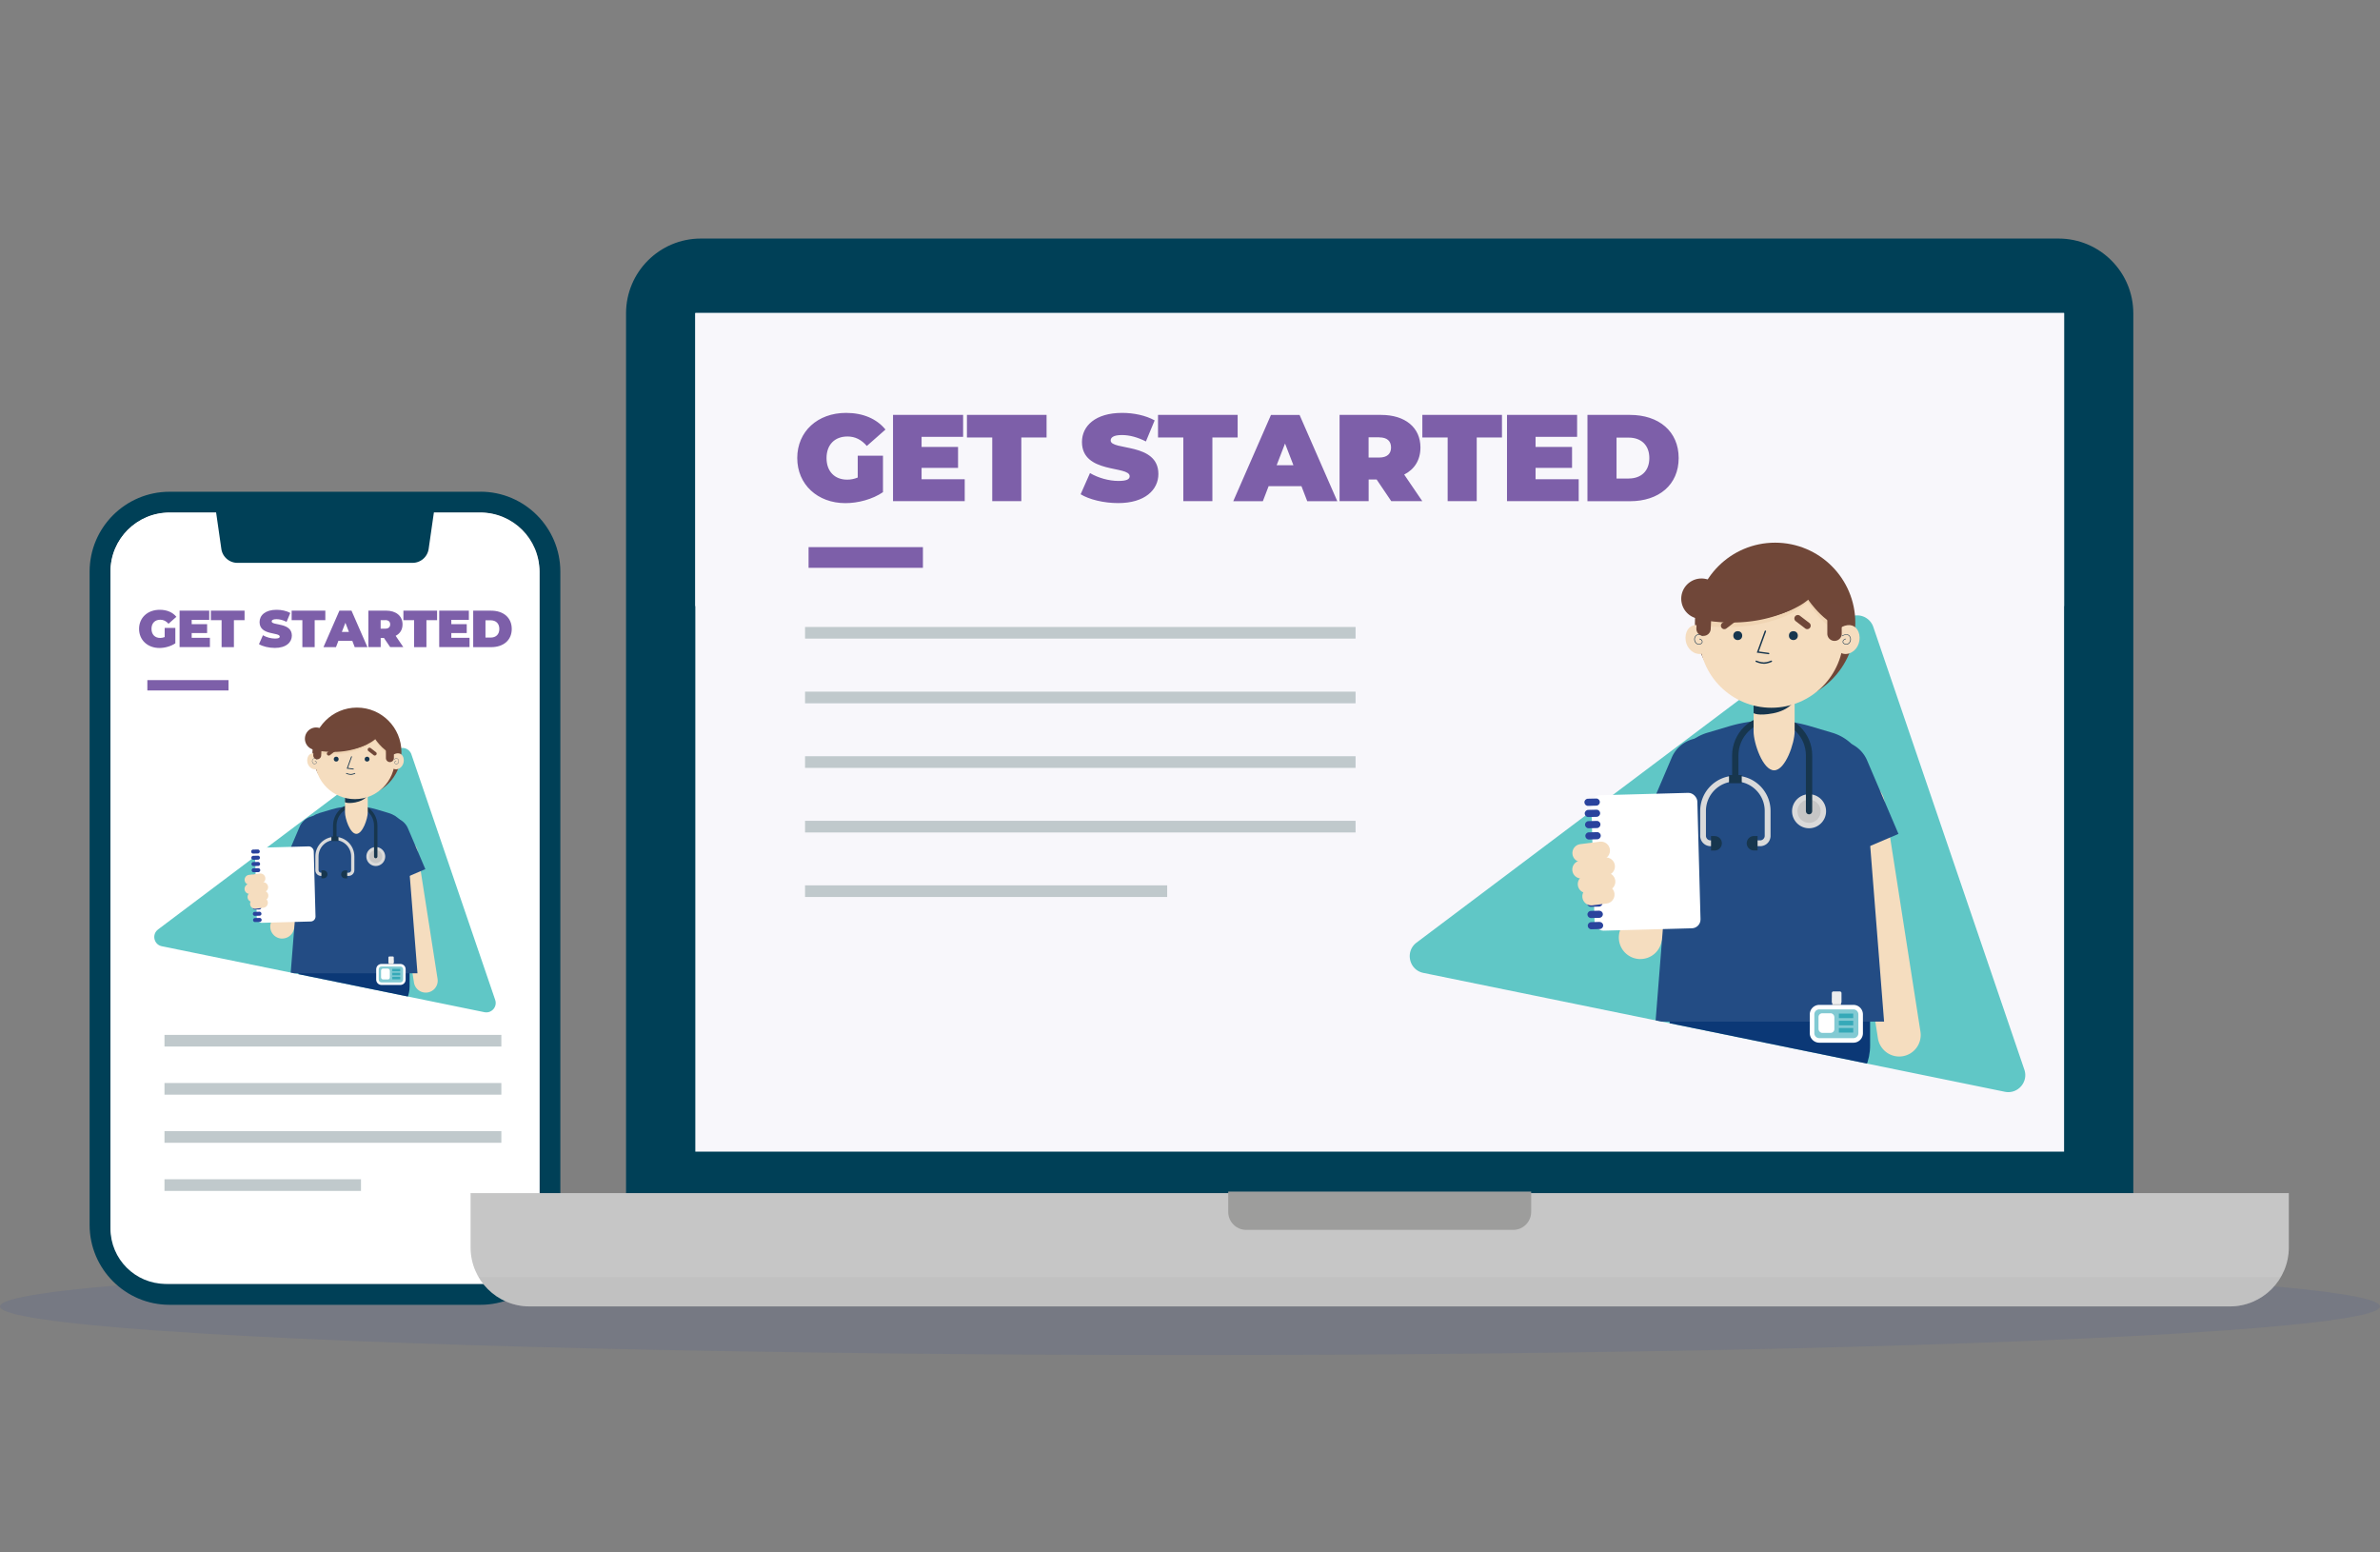 <svg xmlns="http://www.w3.org/2000/svg" viewBox="0 0 460 300"><rect x="0" y="0" width="460" height="300" fill="#808080" stroke="none"/><defs><style>.cls-1{fill:none}.cls-2{opacity:.11}.cls-2,.cls-3{fill:#2a439d}.cls-4{fill:#34495e;opacity:.1}.cls-5{fill:url(#linear-gradient)}.cls-6{fill:#f8f7fb}.cls-7{fill:#004057}.cls-8{fill:#f5ddbf}.cls-9{fill:#ededed}.cls-10{fill:#fff}.cls-11{fill:#f0d5b4}.cls-12{fill:#7d5fa9}.cls-13{fill:#c0c9cc}.cls-14{fill:#dadada}.cls-15{fill:#c6c6c6}.cls-16{fill:#17364e}.cls-17{fill:#234c84}.cls-18{fill:#36a9b8}.cls-19{fill:#0b3876}.cls-20{fill:#704738}.cls-21{fill:#704739}.cls-22{fill:#60c7c6}.cls-23{fill:#82cad3}.cls-24{clip-path:url(#clippath-1)}.cls-25{clip-path:url(#clippath-2)}.cls-26{fill:#b2b2b2;mix-blend-mode:multiply;opacity:.28}.cls-27{fill:#9d9d9c;mix-blend-mode:darken}.cls-28{isolation:isolate}</style><linearGradient id="linear-gradient" x1="62.81" y1="248.11" x2="62.81" y2="99.05" gradientUnits="userSpaceOnUse"><stop offset="0" stop-color="#34495e"/><stop offset="1" stop-color="#485b6e"/></linearGradient><clipPath id="clippath-1"><path class="cls-1" d="M30.55 179.61l24.48-46.07c.99-.75 29.73 4.12 30.13 5.3l10.55 54.39c.46 1.33-.71 2.66-2.09 2.37l-62.34-12.74c-1.54-.31-1.99-2.3-.73-3.24z"/></clipPath><clipPath id="clippath-2"><path class="cls-1" d="M273.78 182.16l44.13-83.06c1.79-1.34 53.6 7.43 54.33 9.55l19.02 98.05c.82 2.4-1.28 4.79-3.77 4.28L275.1 188.01c-2.77-.57-3.58-4.14-1.32-5.85z"/></clipPath></defs><g class="cls-28"><g id="Layer_1"><ellipse class="cls-2" cx="230" cy="252.46" rx="230" ry="9.39"/><rect class="cls-4" x="262.39" y="242.94" width="67.31" height="2.89" rx="1.45" ry="1.45"/><rect class="cls-5" x="21.35" y="99.05" width="82.93" height="149.06" rx="11.66" ry="11.66"/><rect class="cls-10" x="21.35" y="99.05" width="82.93" height="149.06" rx="11.41" ry="11.41"/><path class="cls-7" d="M92.86 99.05c6.3 0 11.41 5.11 11.41 11.41V236.7c0 6.3-5.11 11.41-11.41 11.41h-60.1c-6.3 0-11.41-5.11-11.41-11.41V110.46c0-6.3 5.11-11.41 11.41-11.41h60.1m0-4.02h-60.1c-8.51 0-15.44 6.92-15.44 15.44v126.24c0 8.51 6.92 15.44 15.44 15.44h60.1c8.51 0 15.44-6.92 15.44-15.44V110.46c0-8.51-6.92-15.44-15.44-15.44z"/><path class="cls-10" d="M32.76 99.05h60.1c6.3 0 11.41 5.11 11.41 11.41v126.95c0 5.91-4.8 10.7-10.7 10.7H32.05c-5.91 0-10.7-4.8-10.7-10.7V110.46c0-6.3 5.11-11.41 11.41-11.41z"/><path class="cls-7" d="M79.72 108.77H45.9c-1.57 0-2.9-1.15-3.12-2.7l-1.13-7.88h42.33l-1.13 7.88a3.146 3.146 0 0 1-3.12 2.7z"/><g><path class="cls-7" d="M135.46 46.1h262.41c7.98 0 14.45 6.48 14.45 14.45v173.42H121V60.55c0-7.98 6.48-14.45 14.45-14.45z"/><path class="cls-15" d="M90.95 230.56h351.43v10.5c0 6.29-5.11 11.4-11.4 11.4H102.35c-6.29 0-11.4-5.11-11.4-11.4v-10.5z"/><path class="cls-26" d="M430.97 252.46H102.35c-4.22 0-7.9-2.29-9.87-5.7h348.37c-1.97 3.41-5.66 5.7-9.87 5.7z"/><path class="cls-27" d="M237.4 230.27h58.54v3.93c0 1.91-1.55 3.47-3.47 3.47h-51.61c-1.91 0-3.47-1.55-3.47-3.47v-3.93z"/><path class="cls-6" d="M134.39 60.49H398.94V222.55H134.39z"/><path class="cls-6" d="M134.39 60.49H398.94V117.13H134.39z"/></g><g><path class="cls-13" d="M155.6 133.66H262V135.91H155.6z"/><path class="cls-13" d="M155.6 146.14H262V148.39H155.6z"/><path class="cls-13" d="M155.6 158.62H262V160.87H155.6z"/><path class="cls-13" d="M155.6 171.09H225.59V173.34H155.6z"/><path class="cls-13" d="M155.6 121.16H262V123.41H155.6z"/></g><g><path class="cls-13" d="M31.79 199.99H96.9V202.24H31.79z"/><path class="cls-13" d="M31.79 209.29H96.9V211.54H31.79z"/><path class="cls-13" d="M31.79 218.59H96.9V220.84H31.79z"/><path class="cls-13" d="M31.79 227.89H69.77V230.14H31.79z"/></g><g><path class="cls-22" d="M30.55 179.61l46.14-34.71c.99-.75 2.42-.31 2.82.87l16.2 47.46c.46 1.33-.71 2.66-2.09 2.37l-62.34-12.74c-1.54-.31-1.99-2.3-.73-3.24z"/><g class="cls-24"><path class="cls-8" d="M54.55 181.38a2.313 2.313 0 0 1-2.22-2.97l4.38-14.57a2.311 2.311 0 0 1 4.43 1.32l-4.38 14.57c-.3 1-1.22 1.64-2.21 1.64zm27.74 10.44c-1.12 0-2.1-.81-2.28-1.95l-3.86-24.71a2.307 2.307 0 1 1 4.56-.72l3.86 24.71a2.307 2.307 0 0 1-2.28 2.67z"/><path class="cls-17" d="M60.92 170.37l-6.37-2.72 3.36-7.88a3.47 3.47 0 0 1 4.55-1.83 3.47 3.47 0 0 1 1.83 4.55l-3.36 7.88z"/><path class="cls-19" transform="rotate(-66.91 57.65 168.978)" d="M56.88 165.23H58.42V172.73H56.88z"/><path class="cls-17" d="M75.84 170.68l6.37-2.72-3.36-7.88a3.47 3.47 0 0 0-4.55-1.83 3.47 3.47 0 0 0-1.83 4.55l3.36 7.88z"/><path class="cls-19" d="M57.68 186.22h21.49v4.41c0 3.26-2.64 5.9-5.9 5.9h-9.69c-3.26 0-5.9-2.64-5.9-5.9v-4.41z"/><path class="cls-17" d="M80.69 188.08H56.18l2.13-26.91c.15-1.88 1.51-3.48 3.45-4.06l2.31-.69c2.84-.84 5.89-.84 8.73 0l2.31.69c1.94.57 3.3 2.18 3.45 4.06l2.13 26.91z"/><path class="cls-14" d="M67.38 169.27h-.58v-.62h.58c.27 0 .49-.22.49-.49v-2.66c0-1.74-1.41-3.16-3.15-3.16s-3.15 1.42-3.15 3.16v2.66c0 .27.22.49.49.49h.49v.62h-.49c-.61 0-1.11-.5-1.11-1.11v-2.66c0-2.08 1.69-3.78 3.77-3.78s3.77 1.69 3.77 3.78v2.66c0 .61-.5 1.11-1.11 1.11z"/><path class="cls-16" d="M62.12 168.19h.4a.77.77 0 0 1 0 1.54h-.4v-1.55z"/><path class="cls-16" d="M65.94 168.19h.4a.77.77 0 0 1 0 1.54h-.4v-1.55z" transform="rotate(-180 66.525 168.965)"/><circle class="cls-15" cx="72.63" cy="165.53" r="1.54"/><path class="cls-14" d="M72.63 167.35c-1.01 0-1.82-.82-1.82-1.83s.82-1.83 1.82-1.83 1.82.82 1.82 1.83-.82 1.83-1.82 1.83zm0-3.07a1.25 1.25 0 1 0 0 2.5 1.25 1.25 0 0 0 0-2.5z"/><path class="cls-16" d="M72.63 165.86c-.19 0-.34-.15-.34-.34v-5.97c0-2-1.62-3.62-3.62-3.62s-3.62 1.62-3.62 3.62v2.49c0 .19-.15.34-.34.34s-.34-.15-.34-.34v-2.49c0-2.37 1.93-4.3 4.29-4.3s4.29 1.93 4.29 4.3v5.97c0 .19-.15.34-.34.34z"/><path class="cls-16" d="M64.05 161.65H65.42V162.53H64.05z"/><path class="cls-8" d="M68.88 161.14c1.21 0 2.2-2.94 2.2-4.16v-6.24h-4.4v6.24c0 1.21.98 4.16 2.2 4.16z"/><path class="cls-16" d="M68.76 155.04c1.79-.34 2.32-1.36 2.32-1.36v-2.69h-4.4v4.04s.49.32 2.08.02z"/><circle class="cls-20" cx="68.99" cy="145.34" r="8.6"/><circle class="cls-8" cx="68.59" cy="146.7" r="7.73"/><path class="cls-11" d="M60.86 145.63c8.47.96 11.62-2.55 11.62-2.55s2.1 3.51 4.42 3.51c-.58-3.98-2.12-7.95-7.57-7.95s-7.8 3.38-8.47 7z"/><circle class="cls-16" cx="64.98" cy="146.7" r=".47"/><circle class="cls-16" cx="70.95" cy="146.7" r=".47"/><path class="cls-16" d="M68.29 148.7h-.01l-1.26-.17.85-2.33s.06-.06.1-.05c.04.01.06.06.05.1l-.78 2.15 1.07.14s.07.04.07.09c0 .04-.04.07-.08.07zm-.5 1.03c-.4 0-.84-.2-.86-.2-.04-.02-.06-.06-.04-.1.02-.04.06-.06.1-.04 0 0 .43.19.8.19s.77-.19.77-.19c.04-.02.08 0 .1.04s0 .08-.04.1c-.02 0-.43.21-.84.21z"/><path class="cls-20" d="M60.86 145c8.47.96 11.67-2.16 11.67-2.16s2.05 3.12 4.38 3.12c-.58-3.98-2.12-7.95-7.57-7.95s-7.8 3.38-8.47 7z"/><path class="cls-8" d="M59.41 146.59c-.17.88.31 1.77 1.09 2.02s1.38-.26 1.53-1.07c.18-.95-.28-1.64-1.06-1.89s-1.41.14-1.56.94z"/><path class="cls-16" d="M60.81 147.66c-.13 0-.24-.06-.32-.15a.601.601 0 0 1-.04-.79c.29-.36.83-.02.84-.01.01 0 .02.03 0 .04 0 .01-.02.02-.04 0 0 0-.51-.32-.77 0-.19.24-.12.55.04.72.12.12.32.2.53.04a.2.2 0 0 0 .08-.21c-.03-.11-.15-.21-.25-.21-.02 0-.03-.01-.03-.03 0-.01.02-.03.03-.03.12 0 .26.12.3.25.03.1 0 .2-.1.27s-.19.1-.28.1z"/><g><path class="cls-8" d="M78.01 146.59c.17.88-.31 1.77-1.09 2.02s-1.38-.26-1.53-1.07c-.18-.95.28-1.64 1.06-1.89s1.41.14 1.56.94z"/><path class="cls-16" d="M76.62 147.66a.48.48 0 0 1-.28-.1c-.09-.07-.13-.17-.1-.27.04-.13.18-.24.3-.25s.03.01.03.03c0 .02-.01.03-.03.03-.1 0-.22.1-.25.21-.02.06-.02.14.08.21.21.16.41.08.53-.04.16-.17.23-.47.04-.72-.26-.32-.76 0-.77 0h-.04v-.04s.55-.35.84.01c.21.27.14.61-.04.79-.08.08-.19.15-.32.15z"/></g><path class="cls-21" d="M75.36 147.27a.77.77 0 0 1-.77-.77v-2.49a.77.77 0 0 1 1.54 0v2.49c0 .42-.34.77-.77.77zm-14.04-.54h-.04a.769.769 0 0 1-.73-.8l.09-1.95c.02-.42.38-.76.8-.73.42.02.75.38.73.8l-.09 1.95a.77.77 0 0 1-.77.73z"/><g><rect class="cls-23" x="72.95" y="186.53" width="5.2" height="3.57" rx=".78" ry=".78"/><path class="cls-10" d="M77.38 190.34h-3.65c-.56 0-1.02-.46-1.02-1.02v-2.02c0-.56.46-1.02 1.02-1.02h3.65c.56 0 1.02.46 1.02 1.02v2.02c0 .56-.46 1.02-1.02 1.02zm-3.65-3.57c-.29 0-.53.24-.53.53v2.02c0 .29.24.53.53.53h3.65c.29 0 .53-.24.53-.53v-2.02c0-.29-.24-.53-.53-.53h-3.65z"/><rect class="cls-10" x="73.65" y="187.18" width="1.7" height="2.1" rx=".39" ry=".39"/><path class="cls-23" d="M75.82 187.46L77.37 187.46"/><path class="cls-18" d="M75.82 187.22H77.36V187.71H75.82z"/><path class="cls-18" d="M75.82 187.99H77.36V188.48H75.82z"/><path class="cls-18" d="M75.82 188.76H77.36V189.25H75.82z"/><path class="cls-14" d="M75.13 185.55H76.05V186.33H75.13z"/><rect class="cls-9" x="75.07" y="184.84" width="1.04" height="1.32" rx=".16" ry=".16"/></g><g><rect class="cls-10" x="49.46" y="163.68" width="11.36" height="14.52" rx=".95" ry=".95" transform="rotate(-1.55 55.357 171.178)"/><path class="cls-3" d="M48.93 164.95a.38.38 0 0 1-.38-.38c0-.21.16-.39.37-.39l.89-.02c.22-.01.39.16.4.38 0 .21-.16.39-.37.39l-.89.02h-.01zm.03 1.2a.38.38 0 0 1-.38-.38c0-.21.16-.39.37-.39l.89-.02c.22-.01.39.16.4.38 0 .21-.16.39-.37.39l-.89.02h-.01zm.03 1.21a.38.38 0 0 1-.38-.38c0-.21.16-.39.37-.39l.89-.02c.22-.01.39.16.4.38 0 .21-.16.39-.37.39l-.89.02H49zm.03 1.2a.38.38 0 0 1-.38-.38c0-.21.16-.39.37-.39l.89-.02c.22-.01.39.16.4.38 0 .21-.16.39-.37.39l-.89.02h-.01zm.04 1.2a.38.38 0 0 1-.38-.38c0-.21.16-.39.37-.39l.89-.02c.22-.01.39.16.4.38 0 .21-.16.39-.37.39l-.89.02h-.01zm.03 1.2a.38.38 0 0 1-.38-.38c0-.21.16-.39.37-.39l.89-.02c.22-.01.39.16.4.38 0 .21-.16.39-.37.39l-.89.02h-.01zm.03 1.21a.38.38 0 0 1-.38-.38c0-.21.16-.39.37-.39l.89-.02c.22-.01.39.16.4.38 0 .21-.16.39-.37.39l-.89.02h-.01zm.03 1.2a.38.38 0 0 1-.38-.38c0-.21.16-.39.37-.39l.89-.02c.22-.01.39.16.4.38 0 .21-.16.39-.37.39l-.89.02h-.01zm.04 1.2a.38.38 0 0 1-.38-.38c0-.21.16-.39.37-.39l.89-.02c.22-.01.39.16.4.38 0 .21-.16.39-.37.39l-.89.02h-.01zm.03 1.2a.38.38 0 0 1-.38-.38c0-.21.16-.39.37-.39l.89-.02c.22-.01.39.16.4.38s-.16.39-.37.39l-.89.02h-.01zm.03 1.21a.38.38 0 0 1-.38-.38c0-.21.16-.39.37-.39l.89-.02c.22-.01.39.16.4.38s-.16.39-.37.39l-.89.02h-.01zm.04 1.2a.38.38 0 0 1-.38-.38c0-.21.16-.39.37-.39l.89-.02c.22-.01.39.16.4.38 0 .21-.16.39-.37.39l-.89.02h-.01z"/><path class="cls-8" d="M48.22 170.98a.96.96 0 0 1-.12-1.91l2.11-.26a.959.959 0 0 1 1.07.83.952.952 0 0 1-.83 1.07l-2.11.26h-.12z"/><path class="cls-8" d="M48.21 172.74a.96.96 0 0 1-.12-1.91l2.65-.33a.959.959 0 0 1 1.07.83.952.952 0 0 1-.83 1.07l-2.65.33h-.12z"/><path class="cls-8" d="M48.79 174.3a.96.96 0 0 1-.12-1.91l2.11-.26c.52-.06 1.01.31 1.07.83a.952.952 0 0 1-.83 1.07l-2.11.26h-.12z"/><path class="cls-8" d="M49.28 175.62a.96.96 0 0 1-.12-1.91l1.53-.19a.946.946 0 0 1 1.07.83.952.952 0 0 1-.83 1.07l-1.53.19h-.12z"/></g><path class="cls-21" d="M64.36 145.31c-2.2 0-3.75-.44-3.86-.47a2.174 2.174 0 0 1-1.48-2.69 2.164 2.164 0 0 1 2.68-1.48c.06.02 3.69.98 7.13-.64 1.08-.51 2.38-.05 2.89 1.03.51 1.08.05 2.38-1.03 2.89-2.25 1.06-4.5 1.36-6.31 1.36z"/><path class="cls-20" d="M63.54 146.01a.37.37 0 0 1-.29-.14.365.365 0 0 1 .07-.51l1.01-.78c.16-.13.39-.09.51.07s.09.39-.07.51l-1.01.78c-.07.05-.15.08-.22.08zm8.9 0a.3.3 0 0 1-.22-.08l-1.01-.78a.365.365 0 0 1-.07-.51c.12-.16.35-.19.51-.07l1.01.78c.16.12.19.35.07.51a.37.37 0 0 1-.29.14z"/></g></g><g><path class="cls-22" d="M273.78 182.16l83.19-62.58a3.294 3.294 0 0 1 5.09 1.56l29.2 85.56c.82 2.4-1.28 4.79-3.77 4.28L275.1 188.01c-2.77-.57-3.58-4.14-1.32-5.85z"/><g class="cls-25"><path class="cls-8" d="M317.05 185.34c-.4 0-.8-.06-1.2-.18a4.161 4.161 0 0 1-2.79-5.18l7.9-26.27a4.161 4.161 0 0 1 7.97 2.39l-7.9 26.27a4.154 4.154 0 0 1-3.98 2.96zm50.02 18.83a4.18 4.18 0 0 1-4.11-3.52L356 156.09a4.16 4.16 0 0 1 3.47-4.75c2.27-.36 4.4 1.2 4.75 3.47l6.96 44.56a4.16 4.16 0 0 1-4.12 4.8z"/><path class="cls-17" d="M328.54 165.5l-11.49-4.9 6.06-14.2a6.255 6.255 0 0 1 8.2-3.3 6.255 6.255 0 0 1 3.3 8.2l-6.06 14.2z"/><path class="cls-19" transform="rotate(-66.9 322.66 162.986)" d="M321.26 156.23H324.03V169.75H321.26z"/><path class="cls-17" d="M355.44 166.05l11.49-4.9-6.06-14.2a6.255 6.255 0 0 0-8.2-3.3 6.255 6.255 0 0 0-3.3 8.2l6.06 14.2z"/><path class="cls-19" d="M322.71 194.08h38.74v7.95c0 5.87-4.77 10.64-10.64 10.64h-17.47c-5.87 0-10.64-4.77-10.64-10.64v-7.95z"/><path class="cls-17" d="M364.18 197.42h-44.2l3.83-48.52c.27-3.38 2.73-6.28 6.22-7.31l4.17-1.24a27.7 27.7 0 0 1 15.73 0l4.17 1.24c3.49 1.03 5.96 3.93 6.22 7.31l3.83 48.52z"/><path class="cls-14" d="M340.19 163.52h-1.05v-1.12h1.05c.49 0 .89-.4.89-.89v-4.8c0-3.14-2.55-5.69-5.68-5.69s-5.68 2.55-5.68 5.69v4.8c0 .49.4.89.89.89h.88v1.12h-.88c-1.1 0-2-.9-2-2v-4.8c0-3.75 3.05-6.81 6.8-6.81s6.8 3.05 6.8 6.81v4.8a2 2 0 0 1-2 2z"/><path class="cls-16" d="M330.7 161.57h.71c.77 0 1.39.62 1.39 1.39 0 .77-.62 1.4-1.39 1.4h-.71v-2.79z"/><path class="cls-16" d="M337.59 161.57h.71c.77 0 1.39.62 1.39 1.39 0 .77-.62 1.4-1.39 1.4h-.71v-2.79z" transform="rotate(-180 338.645 162.96)"/><circle class="cls-15" cx="349.65" cy="156.76" r="2.77"/><path class="cls-14" d="M349.65 160.06c-1.81 0-3.29-1.48-3.29-3.29s1.48-3.29 3.29-3.29 3.29 1.48 3.29 3.29-1.48 3.29-3.29 3.29zm0-5.54c-1.24 0-2.25 1.01-2.25 2.25s1.01 2.25 2.25 2.25 2.25-1.01 2.25-2.25-1.01-2.25-2.25-2.25z"/><path class="cls-16" d="M349.65 157.37c-.34 0-.61-.27-.61-.61v-10.77c0-3.6-2.92-6.53-6.52-6.53s-6.52 2.93-6.52 6.53v4.48c0 .34-.27.61-.61.61s-.61-.27-.61-.61v-4.48c0-4.27 3.47-7.74 7.74-7.74s7.74 3.47 7.74 7.74v10.77c0 .34-.27.61-.61.61z"/><path class="cls-16" d="M334.18 149.78H336.64V151.36H334.18z"/><path class="cls-8" d="M342.9 148.86c2.19 0 3.96-5.31 3.96-7.49v-11.25h-7.93v11.25c0 2.19 1.77 7.49 3.96 7.49z"/><path class="cls-16" d="M342.68 137.85c3.22-.61 4.18-2.46 4.18-2.46v-4.86h-7.93v7.29s.87.58 3.74.03z"/><circle class="cls-20" cx="343.09" cy="120.37" r="15.5"/><circle class="cls-8" cx="342.37" cy="122.83" r="13.94"/><path class="cls-11" d="M328.44 120.89c15.28 1.73 20.95-4.59 20.95-4.59s3.78 6.32 7.98 6.32c-1.05-7.17-3.83-14.34-13.65-14.34s-14.06 6.1-15.28 12.61z"/><circle class="cls-16" cx="335.87" cy="122.83" r=".86"/><circle class="cls-16" cx="346.62" cy="122.83" r=".86"/><path class="cls-16" d="M341.83 126.42h-.02l-2.26-.3 1.53-4.19c.03-.07.1-.11.18-.08.07.03.11.11.08.18l-1.41 3.87 1.92.26c.08.01.13.08.12.16 0 .07-.07.12-.14.12zm-.9 1.86c-.72 0-1.52-.35-1.56-.37-.07-.03-.1-.11-.07-.18s.11-.1.18-.07c0 0 .78.34 1.44.34s1.38-.34 1.39-.34c.07-.04.15 0 .18.07s0 .15-.07.18c-.03.02-.78.37-1.51.37z"/><path class="cls-20" d="M328.44 119.77c15.28 1.73 21.04-3.89 21.04-3.89s3.7 5.62 7.89 5.62c-1.05-7.17-3.83-14.34-13.65-14.34s-14.06 6.1-15.28 12.61z"/><path class="cls-8" d="M325.83 122.63c-.31 1.59.55 3.19 1.96 3.64s2.49-.47 2.77-1.93c.32-1.71-.5-2.96-1.91-3.41s-2.53.25-2.82 1.7z"/><path class="cls-16" d="M328.35 124.56c-.23 0-.44-.12-.58-.26-.32-.33-.46-.94-.07-1.42.51-.65 1.5-.03 1.51-.02.02.01.03.05.02.07-.02.02-.05.03-.07.01 0 0-.92-.58-1.38 0-.35.44-.22.99.07 1.29.21.22.57.35.95.07.17-.12.17-.27.14-.38-.06-.19-.27-.37-.45-.38-.03 0-.05-.02-.05-.05 0-.03.02-.05.05-.05.22 0 .47.21.54.45.06.19 0 .36-.17.49a.81.81 0 0 1-.5.18z"/><g><path class="cls-8" d="M359.36 122.63c.31 1.59-.55 3.19-1.96 3.64s-2.49-.47-2.77-1.93c-.32-1.71.5-2.96 1.91-3.41s2.53.25 2.82 1.7z"/><path class="cls-16" d="M356.84 124.56a.81.81 0 0 1-.5-.18c-.17-.12-.23-.3-.17-.49.07-.23.32-.44.54-.45s.05.02.05.05c0 .03-.02.05-.05.05-.18 0-.39.18-.45.38-.03.1-.03.25.14.38.38.28.74.14.95-.07.29-.3.41-.86.07-1.29-.46-.58-1.37 0-1.38 0-.02.01-.05 0-.07-.01-.01-.02 0-.05.02-.07.01 0 1-.62 1.51.02.38.48.25 1.09-.07 1.42-.14.15-.35.26-.58.26z"/></g><path class="cls-21" d="M354.57 123.85c-.77 0-1.39-.62-1.39-1.39v-4.49c0-.77.62-1.39 1.39-1.39s1.39.62 1.39 1.39v4.49c0 .77-.62 1.39-1.39 1.39zm-25.31-.97h-.07c-.77-.04-1.36-.69-1.32-1.45l.17-3.52a1.386 1.386 0 1 1 2.77.13l-.17 3.52c-.03.74-.65 1.32-1.38 1.32z"/><g><rect class="cls-23" x="350.24" y="194.62" width="9.38" height="6.44" rx="1.4" ry="1.4"/><path class="cls-10" d="M358.22 201.5h-6.59a1.84 1.84 0 0 1-1.84-1.83v-3.64c0-1.01.82-1.84 1.84-1.84h6.59c1.01 0 1.84.82 1.84 1.84v3.64c0 1.01-.82 1.83-1.84 1.83zm-6.59-6.44a.96.96 0 0 0-.96.96v3.64c0 .53.43.96.96.96h6.59c.53 0 .96-.43.96-.96v-3.64a.96.96 0 0 0-.96-.96h-6.59z"/><rect class="cls-10" x="351.48" y="195.81" width="3.06" height="3.79" rx=".71" ry=".71"/><path class="cls-23" d="M355.41 196.31L358.19 196.31"/><path class="cls-18" d="M355.41 195.87H358.19V196.75H355.41z"/><path class="cls-18" d="M355.41 197.26H358.19V198.14H355.41z"/><path class="cls-18" d="M355.41 198.66H358.19V199.54H355.41z"/><path class="cls-14" d="M354.15 192.86H355.82V194.27H354.15z"/><rect class="cls-9" x="354.05" y="191.59" width="1.87" height="2.37" rx=".3" ry=".3"/></g><g><rect class="cls-10" x="307.88" y="153.43" width="20.49" height="26.18" rx="1.71" ry="1.71" transform="rotate(-1.55 318.642 166.607)"/><path class="cls-3" d="M306.92 155.73c-.37 0-.68-.3-.69-.67-.01-.38.29-.7.67-.71l1.6-.04c.38-.02.7.29.71.67.01.38-.29.7-.67.71l-1.6.04h-.02zm.06 2.16c-.37 0-.68-.3-.69-.67-.01-.38.29-.7.67-.71l1.6-.04c.38-.02.7.29.71.67.01.38-.29.7-.67.71l-1.6.04h-.02zm.06 2.17c-.37 0-.68-.3-.69-.67-.01-.38.29-.7.67-.71l1.6-.04c.38-.02.7.29.71.67.01.38-.29.7-.67.71l-1.6.04h-.02zm.06 2.17c-.37 0-.68-.3-.69-.67-.01-.38.29-.7.67-.71l1.6-.04c.38-.02.7.29.71.67.01.38-.29.7-.67.71l-1.6.04h-.02zm.05 2.17c-.37 0-.68-.3-.69-.67-.01-.38.29-.7.67-.71l1.6-.04c.38-.01.7.29.71.67.01.38-.29.7-.67.71l-1.6.04h-.02zm.06 2.17c-.37 0-.68-.3-.69-.67-.01-.38.29-.7.67-.71l1.6-.04c.38-.01.7.29.71.67.01.38-.29.7-.67.71l-1.6.04h-.02zm.06 2.17c-.37 0-.68-.3-.69-.67-.01-.38.29-.7.67-.71l1.6-.04c.38 0 .7.29.71.67.01.38-.29.7-.67.71l-1.6.04h-.02zm.06 2.16c-.37 0-.68-.3-.69-.67-.01-.38.29-.7.67-.71l1.6-.04c.38 0 .7.29.71.67.01.38-.29.7-.67.71l-1.6.04h-.02zm.06 2.17c-.37 0-.68-.3-.69-.67-.01-.38.29-.7.67-.71l1.6-.04c.38 0 .7.29.71.67.01.38-.29.7-.67.71l-1.6.04h-.02zm.06 2.17c-.37 0-.68-.3-.69-.67-.01-.38.29-.7.67-.71l1.6-.04c.38 0 .7.29.71.67.01.38-.29.7-.67.71l-1.6.04h-.02zm.06 2.17c-.37 0-.68-.3-.69-.67-.01-.38.29-.7.67-.71l1.6-.04c.38 0 .7.29.71.67.01.38-.29.7-.67.71l-1.6.04h-.02zm.06 2.17c-.37 0-.68-.3-.69-.67-.01-.38.29-.7.67-.71l1.6-.04c.38 0 .7.29.71.67s-.29.7-.67.71l-1.6.04h-.02z"/><path class="cls-8" d="M305.64 166.59c-.86 0-1.61-.64-1.72-1.52-.12-.95.55-1.82 1.5-1.94l3.8-.48c.96-.11 1.82.56 1.94 1.51.12.95-.55 1.82-1.5 1.94l-3.8.48c-.07 0-.15.01-.22.01z"/><path class="cls-8" d="M305.62 169.77c-.86 0-1.61-.64-1.72-1.52-.12-.95.56-1.82 1.5-1.94l4.78-.6c.96-.11 1.82.56 1.94 1.51.12.95-.56 1.82-1.5 1.94l-4.78.6c-.07 0-.15.01-.22.01z"/><path class="cls-8" d="M306.68 172.59c-.86 0-1.61-.64-1.72-1.52-.12-.95.55-1.82 1.5-1.94l3.8-.48c.96-.11 1.82.56 1.94 1.51.12.95-.55 1.82-1.5 1.94l-3.8.48c-.07 0-.15.01-.22.01z"/><path class="cls-8" d="M307.56 174.96c-.86 0-1.61-.64-1.72-1.52-.12-.95.55-1.82 1.5-1.94l2.76-.35c.96-.12 1.82.56 1.94 1.51.12.95-.55 1.82-1.5 1.94l-2.76.35c-.07 0-.15.01-.22.01z"/></g><path class="cls-21" d="M334.74 120.31c-3.96 0-6.76-.79-6.97-.85a3.913 3.913 0 0 1-2.67-4.84c.6-2.07 2.76-3.26 4.82-2.68.13.04 6.65 1.77 12.85-1.16 1.95-.93 4.28-.09 5.21 1.86a3.92 3.92 0 0 1-1.86 5.21c-4.05 1.92-8.11 2.45-11.38 2.45z"/><path class="cls-20" d="M333.27 121.58c-.2 0-.39-.09-.52-.26-.22-.29-.17-.7.12-.93l1.83-1.4c.29-.22.7-.17.93.12.22.29.17.7-.12.93l-1.83 1.4a.67.67 0 0 1-.4.14zm16.03 0c-.14 0-.28-.04-.4-.14l-1.83-1.4a.666.666 0 0 1-.12-.93c.22-.29.64-.34.93-.12l1.83 1.4a.666.666 0 0 1-.4 1.19z"/></g></g><g><path class="cls-12" d="M165.78 88.06h4.88v7.05c-2.02 1.38-4.81 2.12-7.26 2.12-5.38 0-9.31-3.6-9.31-8.72s3.93-8.72 9.43-8.72c3.29 0 5.93 1.14 7.62 3.22l-3.6 3.17c-1.05-1.21-2.26-1.83-3.74-1.83-2.48 0-4.05 1.6-4.05 4.17s1.57 4.17 3.98 4.17c.69 0 1.36-.12 2.05-.41v-4.22zm20.68 4.55v4.24H172.6V80.18h13.55v4.24h-8.03v1.95h7.05v4.05h-7.05v2.19h8.34zm5.31-8.07h-4.88v-4.36h15.39v4.36h-4.88v12.31h-5.62V84.54zm17.09 10.98l1.81-4.1c1.57.93 3.67 1.52 5.5 1.52 1.6 0 2.17-.33 2.17-.91 0-2.1-9.22-.41-9.22-6.62 0-3.1 2.6-5.62 7.76-5.62 2.24 0 4.55.48 6.29 1.45l-1.69 4.07c-1.64-.83-3.19-1.24-4.64-1.24-1.64 0-2.17.48-2.17 1.05 0 2 9.22.33 9.22 6.48 0 3.05-2.6 5.62-7.77 5.62-2.79 0-5.6-.69-7.26-1.71zm19.84-10.98h-4.88v-4.36h15.39v4.36h-4.88v12.31h-5.62V84.54zm22.84 9.41h-6.34l-1.12 2.91h-5.72l7.29-16.67h5.53l7.29 16.67h-5.81l-1.12-2.91zm-1.55-4.05l-1.62-4.19-1.62 4.19h3.24zm16.06 2.76h-1.52v4.19h-5.62V80.18h8.03c4.64 0 7.6 2.43 7.6 6.29 0 2.41-1.14 4.22-3.14 5.24l3.5 5.14h-6l-2.83-4.19zm.52-8.15h-2.05v3.91h2.05c1.55 0 2.29-.74 2.29-1.95s-.74-1.95-2.29-1.95zm13.22.03h-4.88v-4.36h15.39v4.36h-4.88v12.31h-5.62V84.54zm25.34 8.07v4.24h-13.86V80.18h13.55v4.24h-8.03v1.95h7.05v4.05h-7.05v2.19h8.34zm1.69-12.43h8.22c5.57 0 9.41 3.17 9.41 8.34s-3.83 8.34-9.41 8.34h-8.22V80.19zm7.98 12.29c2.36 0 3.98-1.41 3.98-3.95s-1.62-3.95-3.98-3.95h-2.36v7.91h2.36z"/></g><g><path class="cls-12" d="M31.83 121.34h2.06v2.98c-.86.58-2.03.9-3.07.9-2.28 0-3.94-1.52-3.94-3.69s1.66-3.69 3.99-3.69c1.39 0 2.51.48 3.22 1.36l-1.52 1.34c-.44-.51-.96-.78-1.58-.78-1.05 0-1.71.67-1.71 1.76s.66 1.76 1.68 1.76c.29 0 .57-.05.87-.17v-1.78zm8.74 1.92v1.79h-5.86V118h5.73v1.79h-3.39v.83h2.98v1.71h-2.98v.93h3.52zm2.25-3.41h-2.06v-1.84h6.51v1.84h-2.06v5.21h-2.38v-5.21zm7.23 4.64l.77-1.73c.66.39 1.55.64 2.33.64.67 0 .92-.14.92-.38 0-.89-3.9-.17-3.9-2.8 0-1.31 1.1-2.38 3.28-2.38.95 0 1.92.2 2.66.61l-.72 1.72c-.69-.35-1.35-.52-1.96-.52-.69 0-.92.2-.92.44 0 .85 3.9.14 3.9 2.74 0 1.29-1.1 2.38-3.28 2.38-1.18 0-2.37-.29-3.07-.73zm8.38-4.64h-2.06v-1.84h6.51v1.84h-2.06v5.21h-2.38v-5.21zm9.66 3.98h-2.68l-.47 1.23h-2.42l3.08-7.05h2.34l3.08 7.05h-2.46l-.47-1.23zm-.65-1.71l-.68-1.77-.69 1.77h1.37zm6.78 1.16h-.64v1.77H71.2V118h3.39c1.96 0 3.21 1.03 3.21 2.66 0 1.02-.48 1.78-1.33 2.21l1.48 2.18h-2.54l-1.2-1.77zm.22-3.44h-.87v1.65h.87c.65 0 .97-.31.97-.83s-.31-.83-.97-.83zm5.59.01h-2.06v-1.84h6.51v1.84h-2.06v5.21h-2.38v-5.21zm10.72 3.41v1.79h-5.86V118h5.73v1.79h-3.39v.83h2.98v1.71h-2.98v.93h3.52zm.71-5.25h3.47c2.36 0 3.98 1.34 3.98 3.53s-1.62 3.52-3.98 3.52h-3.47v-7.05zm3.37 5.2c1 0 1.68-.59 1.68-1.67s-.68-1.67-1.68-1.67h-1v3.34h1z"/></g><path class="cls-12" d="M156.28 105.73H178.38V109.73H156.28z"/><path class="cls-12" d="M28.48 131.43H44.17V133.43H28.48z"/></g></g></svg>